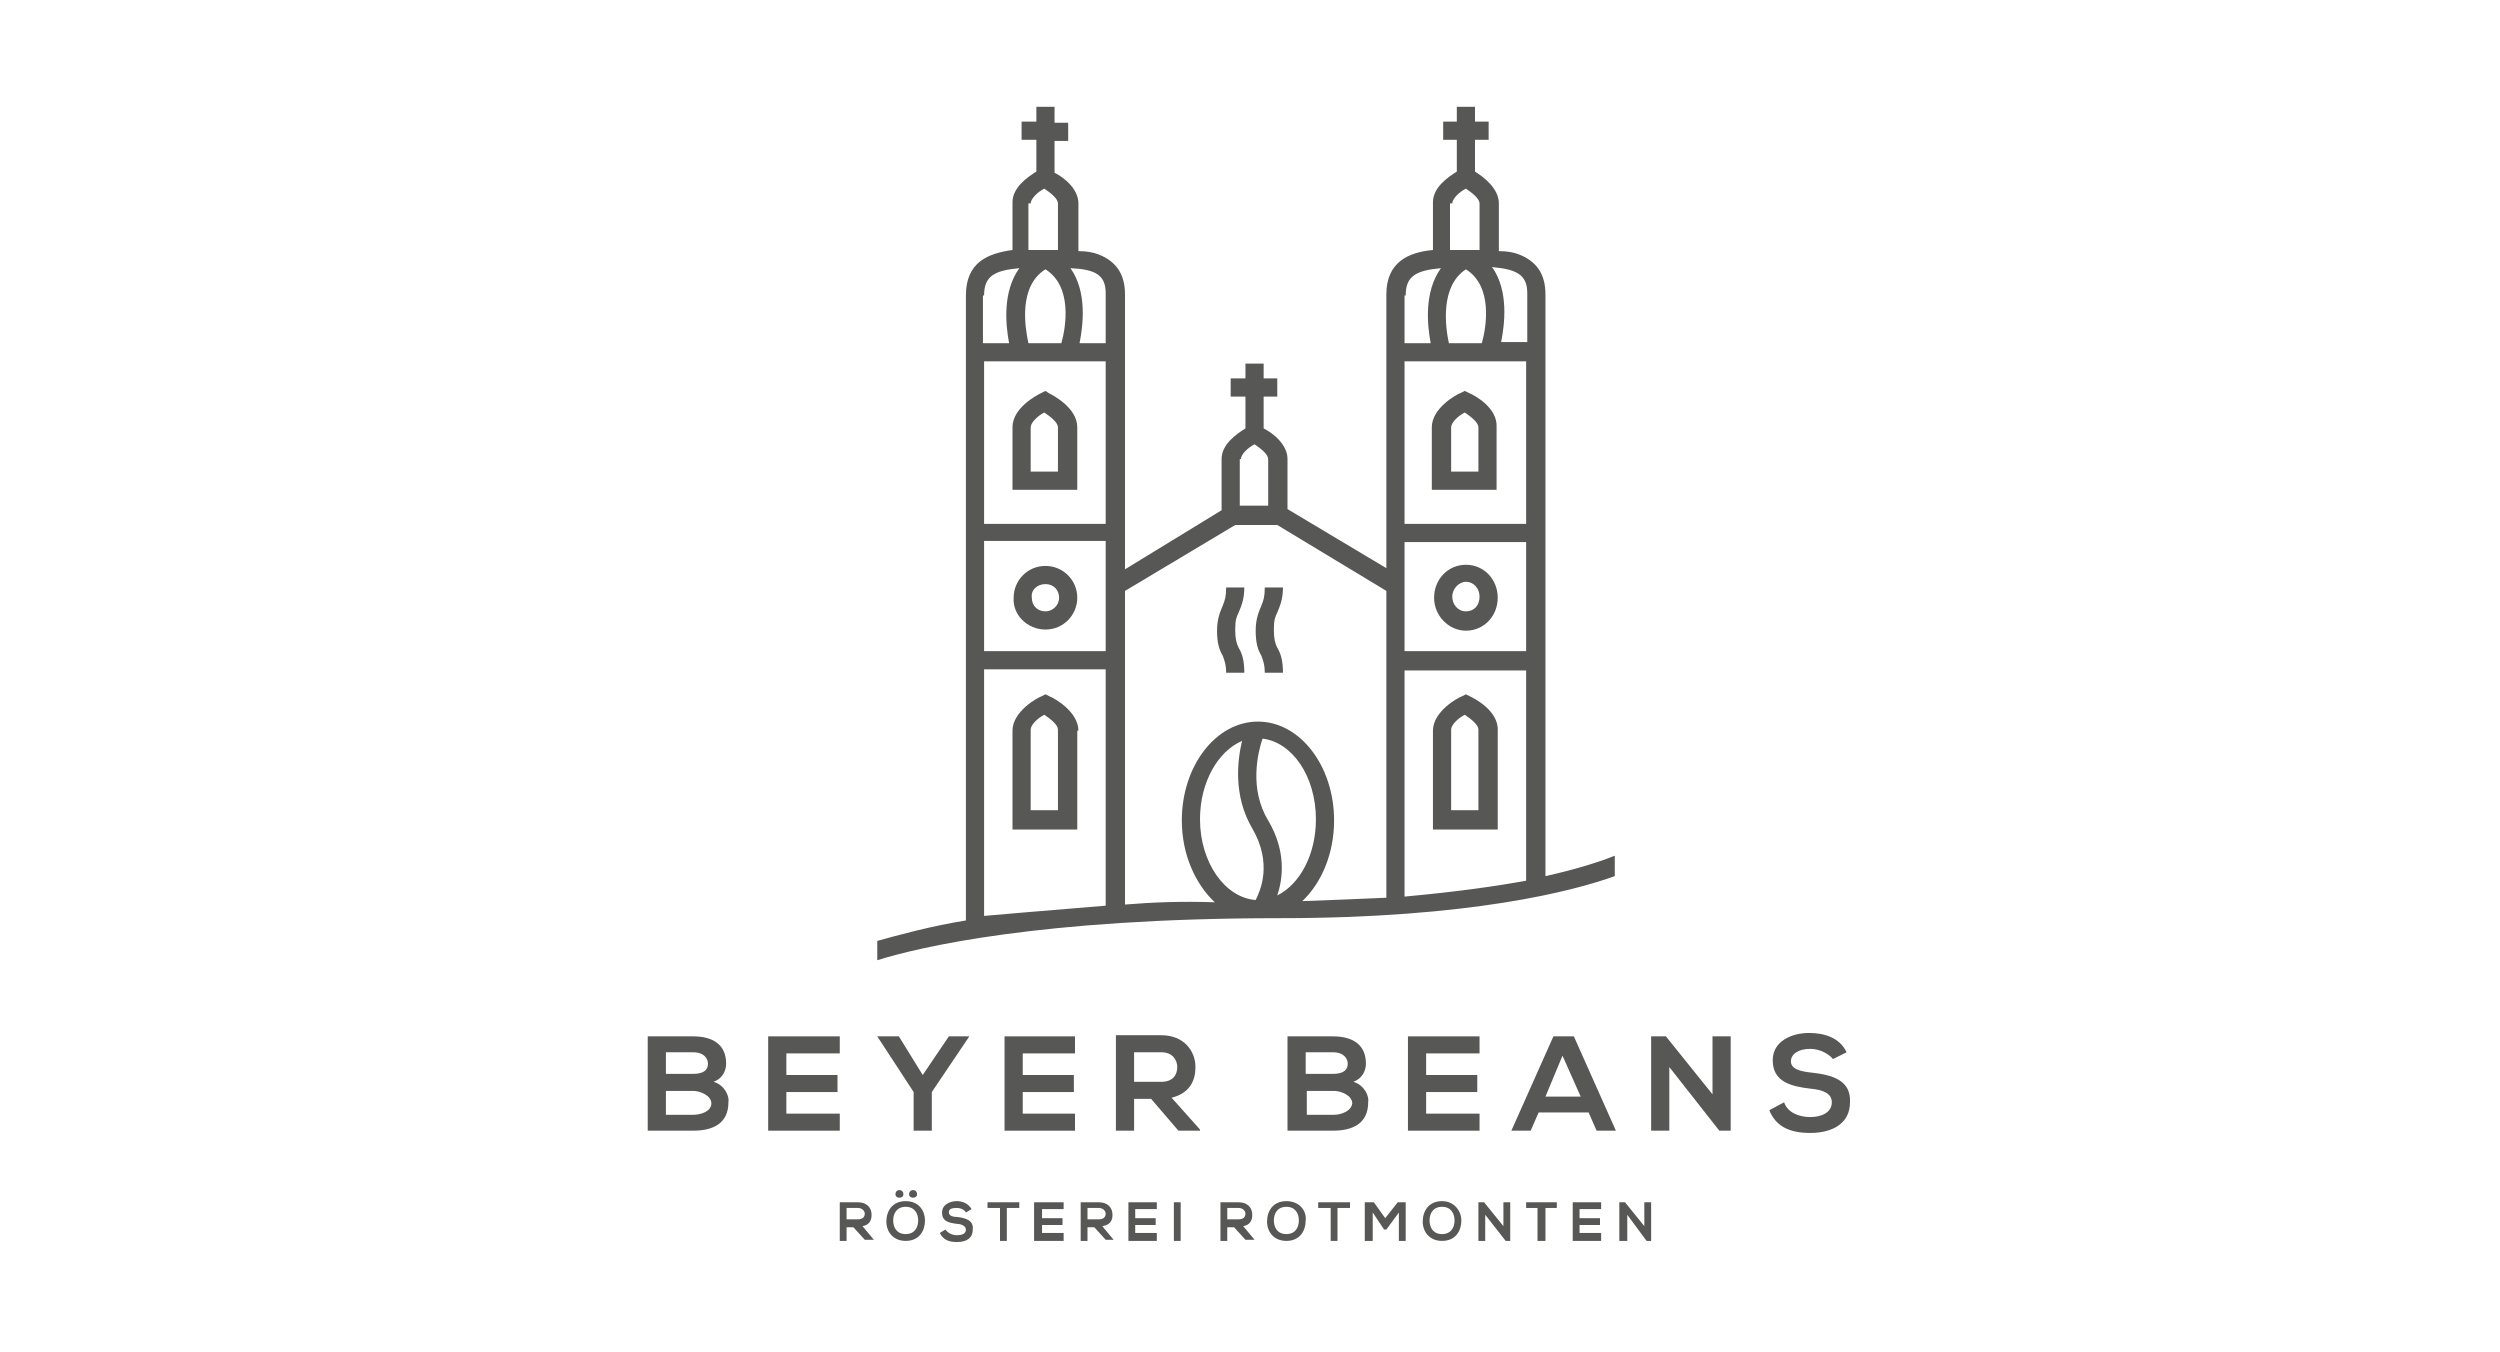 <?xml version="1.0" encoding="utf-8"?>
<!-- Generator: Adobe Illustrator 23.0.3, SVG Export Plug-In . SVG Version: 6.00 Build 0)  -->
<svg version="1.1" id="Ebene_1" xmlns="http://www.w3.org/2000/svg" xmlns:xlink="http://www.w3.org/1999/xlink" x="0px" y="0px"
	 viewBox="0 0 220 119" style="enable-background:new 0 0 220 119;" xml:space="preserve">
<style type="text/css">
	.st0{fill:#575756;}
</style>
<g>
	<path class="st0" d="M62.8,95.2c0.8-0.3,1.1-1,1.1-1.6c0-1.7-1.2-2.4-2.9-2.4h-4v8.3h4c1.7,0,3.1-0.6,3.1-2.5
		C64.2,96.5,63.8,95.5,62.8,95.2 M58.6,92.6H61c1,0,1.3,0.6,1.3,1c0,0.5-0.3,0.9-1.3,0.9h-2.4V92.6z M61,98.1h-2.4v-2.1H61
		c0.6,0,1.6,0.4,1.6,1.1C62.6,97.8,61.7,98.1,61,98.1"/>
	<polygon class="st0" points="67.6,99.5 73.9,99.5 73.9,98 69.2,98 69.2,96.1 73.7,96.1 73.7,94.6 69.2,94.6 69.2,92.7 73.9,92.7 
		73.9,91.2 67.6,91.2 	"/>
	<polygon class="st0" points="85.3,91.2 83.5,91.2 81.2,94.6 79.1,91.2 77.2,91.2 77.2,91.2 80.4,96.1 80.4,99.5 82,99.5 82,96.1 
		85.3,91.2 	"/>
	<polygon class="st0" points="88.4,99.5 94.6,99.5 94.6,98 90,98 90,96.1 94.5,96.1 94.5,94.6 90,94.6 90,92.7 94.6,92.7 94.6,91.2 
		88.4,91.2 	"/>
	<path class="st0" d="M105.2,93.9c0-1.4-1-2.8-3-2.8c-1.3,0-2.6,0-4,0v8.4h1.6v-2.8h1.5l2.4,2.8h1.9v-0.1l-2.5-2.8
		C104.7,96.2,105.2,95.1,105.2,93.9 M99.8,95.3v-2.7h2.4c1,0,1.4,0.7,1.4,1.3c0,0.7-0.4,1.3-1.4,1.3H99.8z"/>
	<path class="st0" d="M119.1,95.2c0.8-0.3,1.1-1,1.1-1.6c0-1.7-1.2-2.4-2.9-2.4h-4v8.3h4c1.7,0,3.1-0.6,3.1-2.5
		C120.5,96.5,120.1,95.5,119.1,95.2 M114.9,92.6h2.4c1,0,1.3,0.6,1.3,1c0,0.5-0.3,0.9-1.3,0.9h-2.4V92.6z M117.4,98.1h-2.4v-2.1h2.4
		c0.6,0,1.6,0.4,1.6,1.1C118.9,97.8,118,98.1,117.4,98.1"/>
	<polygon class="st0" points="130.2,98 125.5,98 125.5,96.1 130,96.1 130,94.6 125.5,94.6 125.5,92.7 130.2,92.7 130.2,91.2 
		123.9,91.2 123.9,99.5 130.2,99.5 	"/>
	<path class="st0" d="M136.7,91.2l-3.7,8.3h1.7l0.7-1.6h4.4l0.7,1.6h1.7l-3.7-8.3H136.7z M136,96.5l1.5-3.6l1.6,3.6H136z"/>
	<polygon class="st0" points="150.7,96.3 146.6,91.2 145.3,91.2 145.3,99.5 146.9,99.5 146.9,93.9 151.3,99.5 151.3,99.5 
		152.3,99.5 152.3,91.2 150.7,91.2 	"/>
	<path class="st0" d="M159.5,94.4c-1-0.1-1.9-0.3-1.9-1c0-0.6,0.6-1.1,1.7-1.1c0.9,0,1.7,0.5,2,0.9l1.2-0.6c-0.6-1.3-2-1.7-3.3-1.7
		c-1.5,0-3.2,0.7-3.2,2.4c0,1.9,1.6,2.3,3.3,2.5c1.1,0.1,1.9,0.4,1.9,1.2c0,0.9-0.9,1.3-1.9,1.3c-1,0-2-0.4-2.3-1.3l-1.3,0.7
		c0.6,1.5,1.9,2,3.6,2c1.9,0,3.5-0.8,3.5-2.7C162.9,95.1,161.3,94.6,159.5,94.4"/>
	<path class="st0" d="M76.7,106.9c0-0.6-0.4-1.1-1.2-1.1c-0.5,0-1.1,0-1.6,0v3.4h0.6V108h0.6l1,1.1h0.8v0l-1-1.2
		C76.5,107.8,76.7,107.4,76.7,106.9 M74.5,107.4v-1.1h1c0.4,0,0.6,0.3,0.6,0.5c0,0.3-0.2,0.5-0.6,0.5H74.5z"/>
	<path class="st0" d="M79.7,105.7c-1.2,0-1.7,0.9-1.7,1.8c0,0.9,0.6,1.7,1.7,1.7c1.2,0,1.7-0.9,1.7-1.8
		C81.4,106.6,80.9,105.7,79.7,105.7 M79.7,108.6c-0.8,0-1.1-0.6-1.1-1.2c0-0.6,0.3-1.2,1.1-1.2c0.8,0,1.1,0.6,1.1,1.2
		C80.8,108,80.5,108.6,79.7,108.6"/>
	<path class="st0" d="M79.5,105.1c0-0.5-0.7-0.5-0.7,0C78.8,105.5,79.5,105.5,79.5,105.1"/>
	<path class="st0" d="M80.7,105.1c0-0.5-0.7-0.5-0.7,0C80,105.5,80.7,105.5,80.7,105.1"/>
	<path class="st0" d="M84.3,107.1c-0.4,0-0.8-0.1-0.8-0.4c0-0.3,0.2-0.4,0.7-0.4c0.4,0,0.7,0.2,0.8,0.4l0.5-0.3
		c-0.3-0.5-0.8-0.7-1.3-0.7c-0.6,0-1.3,0.3-1.3,1c0,0.8,0.6,0.9,1.3,1c0.4,0,0.8,0.2,0.8,0.5c0,0.4-0.4,0.5-0.8,0.5
		c-0.4,0-0.8-0.2-1-0.5l-0.5,0.3c0.3,0.6,0.8,0.8,1.5,0.8c0.8,0,1.4-0.3,1.4-1.1C85.7,107.4,85,107.2,84.3,107.1"/>
	<polygon class="st0" points="86.9,106.3 88,106.3 88,109.2 88.6,109.2 88.6,106.3 89.7,106.3 89.7,105.8 86.9,105.8 	"/>
	<polygon class="st0" points="91,109.2 93.6,109.2 93.6,108.5 91.7,108.5 91.7,107.8 93.5,107.8 93.5,107.2 91.7,107.2 91.7,106.4 
		93.6,106.4 93.6,105.8 91,105.8 	"/>
	<path class="st0" d="M97.9,106.9c0-0.6-0.4-1.1-1.2-1.1c-0.5,0-1.1,0-1.6,0v3.4h0.6V108h0.6l1,1.1H98v0l-1-1.2
		C97.7,107.8,97.9,107.4,97.9,106.9 M95.7,107.4v-1.1h1c0.4,0,0.6,0.3,0.6,0.5c0,0.3-0.2,0.5-0.6,0.5H95.7z"/>
	<polygon class="st0" points="99.3,109.2 101.8,109.2 101.8,108.5 99.9,108.5 99.9,107.8 101.7,107.8 101.7,107.2 99.9,107.2 
		99.9,106.4 101.8,106.4 101.8,105.8 99.3,105.8 	"/>
	<rect x="103.3" y="105.8" class="st0" width="0.6" height="3.4"/>
	<path class="st0" d="M110.2,106.9c0-0.6-0.4-1.1-1.2-1.1c-0.5,0-1.1,0-1.6,0v3.4h0.6V108h0.6l1,1.1h0.8v0l-1-1.2
		C110,107.8,110.2,107.4,110.2,106.9 M108,107.4v-1.1h1c0.4,0,0.6,0.3,0.6,0.5c0,0.3-0.2,0.5-0.6,0.5H108z"/>
	<path class="st0" d="M113.2,105.7c-1.2,0-1.7,0.9-1.7,1.8c0,0.9,0.6,1.7,1.7,1.7c1.2,0,1.7-0.9,1.7-1.8
		C115,106.6,114.4,105.7,113.2,105.7 M113.2,108.6c-0.8,0-1.1-0.6-1.1-1.2c0-0.6,0.3-1.2,1.1-1.2c0.8,0,1.1,0.6,1.1,1.2
		C114.3,108,114,108.6,113.2,108.6"/>
	<polygon class="st0" points="116,106.3 117.1,106.3 117.1,109.2 117.7,109.2 117.7,106.3 118.8,106.3 118.8,105.8 116,105.8 	"/>
	<polygon class="st0" points="121.9,107.2 120.9,105.8 120.1,105.8 120.1,109.2 120.8,109.2 120.8,106.7 121.8,108.2 122,108.2 
		123.1,106.7 123.1,109.2 123.7,109.2 123.7,105.8 123,105.8 	"/>
	<path class="st0" d="M126.9,105.7c-1.2,0-1.7,0.9-1.7,1.8c0,0.9,0.6,1.7,1.7,1.7c1.2,0,1.7-0.9,1.7-1.8
		C128.6,106.6,128,105.7,126.9,105.7 M126.9,108.6c-0.8,0-1.1-0.6-1.1-1.2c0-0.6,0.3-1.2,1.1-1.2c0.8,0,1.1,0.6,1.1,1.2
		C128,108,127.7,108.6,126.9,108.6"/>
	<polygon class="st0" points="132.3,107.9 130.6,105.8 130.1,105.8 130.1,109.2 130.7,109.2 130.7,106.9 132.5,109.2 132.5,109.2 
		132.9,109.2 132.9,105.8 132.3,105.8 	"/>
	<polygon class="st0" points="134.3,106.3 135.3,106.3 135.3,109.2 136,109.2 136,106.3 137,106.3 137,105.8 134.3,105.8 	"/>
	<polygon class="st0" points="138.4,109.2 140.9,109.2 140.9,108.5 139,108.5 139,107.8 140.8,107.8 140.8,107.2 139,107.2 
		139,106.4 140.9,106.4 140.9,105.8 138.4,105.8 	"/>
	<polygon class="st0" points="144.7,107.9 143,105.8 142.5,105.8 142.5,109.2 143.2,109.2 143.2,106.9 144.9,109.2 144.9,109.2 
		145.3,109.2 145.3,105.8 144.7,105.8 	"/>
	<path class="st0" d="M142.1,77.1v-1.8c-1.2,0.5-3.4,1.2-6.1,1.8V31.8h0v-5.9c0-1.8-0.8-2.9-2.3-3.5c-0.5-0.2-1.1-0.3-1.8-0.3v-4.2
		c0-1.3-1.3-2.3-2.1-2.8v-2.8h1.2v-1.6h-1.2V9.4h-1.6v1.3h-1.2v1.6h1.2v2.8c-0.8,0.5-2.1,1.4-2.1,2.7V22c-2.2,0.2-4.1,1.1-4.1,3.9
		v4.2h0v19.9l-8.7-5.2v-4.4c0-1.3-1.3-2.3-2.1-2.7l0-2.8h1.2v-1.6h-1.2l0-1.3l-1.6,0l0,1.3h-1.3v1.6h1.3l0,2.8
		c-0.8,0.5-2.1,1.4-2.1,2.7v4.5L99,50.1l0-19.9v-4.3c0-1.8-0.8-2.9-2.3-3.5c-0.5-0.2-1.1-0.3-1.8-0.3v-4.2c0-1.3-1.3-2.3-2.1-2.7
		l0-2.8H94v-1.6h-1.2V9.4h-1.6v1.3h-1.3v1.6h1.3v2.8c-0.8,0.5-2.1,1.4-2.1,2.7V22C86.9,22.3,85,23.1,85,26v4.2L85,81
		c-3.1,0.5-6,1.3-7.8,1.8v1.7c3.5-1.1,14.2-3.7,35.4-3.7C129.4,80.8,138.5,78.4,142.1,77.1 M134.4,25.8v4.3h-2.3
		c0.3-1.5,0.7-4.5-0.8-6.6C133.5,23.7,134.4,24.2,134.4,25.8 M127.8,17.9c0-0.4,0.6-1,1.2-1.3c0.6,0.4,1.2,0.9,1.2,1.3v4.1h-0.2
		c-0.3,0-0.7,0-1.1,0c-0.3,0-0.6,0-1,0h-0.3V17.9z M129,23.7c2.4,1.5,1.8,5.1,1.4,6.5h-2.9C127.2,28.8,126.7,25.2,129,23.7
		 M123.7,26c0-1.7,0.9-2.2,3.1-2.4c-1.5,2.1-1.2,5-0.9,6.6h-2.3V26z M123.6,31.8h10.7v14.3h-10.7V31.8z M123.6,47.7h10.7v9.6h-10.7
		V47.7z M123.6,59h10.7v18.5c-2.7,0.5-6.3,1-10.7,1.4V59z M90.7,17.9c0-0.4,0.6-1,1.2-1.3c0.6,0.4,1.2,0.9,1.2,1.3v4.1h-0.2
		c-0.3,0-0.7,0-1.1,0c-0.3,0-0.6,0-1,0h-0.3V17.9z M92,23.7c2.4,1.5,1.8,5.1,1.4,6.5h-2.9C90.2,28.8,89.6,25.2,92,23.7 M86.6,26
		c0-1.7,0.9-2.2,3.1-2.4c-1.5,2.1-1.2,5-0.9,6.6h-2.3V26z M97.3,79.7c-3.8,0.3-10.7,0.9-10.7,0.9l0-21.7h10.7L97.3,79.7z M97.3,57.3
		H86.6l0-9.7h10.7L97.3,57.3z M97.3,46.1H86.6l0-14.3h10.7L97.3,46.1z M97.3,30.2h-2.3c0.3-1.5,0.7-4.5-0.8-6.6
		c2.2,0.1,3.1,0.6,3.1,2.2V30.2z M109.2,40.4c0-0.4,0.6-1,1.2-1.3c0.6,0.4,1.2,0.9,1.2,1.3v4.1h-2.5V40.4z M99,79.6L99,52l9.7-5.8
		h3.7L122,52v27c-2.2,0.1-4.7,0.2-7.4,0.3c1.7-1.6,2.8-4.2,2.8-7.1c0-4.8-3-8.7-6.7-8.7c-3.7,0-6.7,3.9-6.7,8.7c0,3,1.2,5.6,2.9,7.2
		C104,79.3,101.4,79.4,99,79.6 M110.5,79.2c-2.7-0.2-4.9-3.3-4.9-7.1c0-3.3,1.6-6,3.7-6.9c-0.4,1.7-0.8,4.8,0.9,7.7
		C112,76,110.9,78.4,110.5,79.2 M111.6,72.2c-1.7-2.8-0.9-6-0.5-7.2c2.6,0.3,4.7,3.3,4.7,7.1c0,3.1-1.4,5.7-3.4,6.7
		C112.9,77.3,113.2,74.9,111.6,72.2"/>
	<path class="st0" d="M94.8,37.6c0-1.7-2.1-2.8-2.5-3L92,34.4l-0.4,0.2c-0.4,0.2-2.5,1.3-2.5,3v5.5h5.7V37.6z M93.2,41.5h-2.5v-3.9
		c0-0.4,0.6-1,1.2-1.3c0.6,0.4,1.2,0.9,1.2,1.3V41.5z"/>
	<path class="st0" d="M129.3,34.6l-0.4-0.2l-0.4,0.2c-0.3,0.1-2.5,1.3-2.5,3v5.5h5.7v-5.5C131.8,35.9,129.8,34.8,129.3,34.6
		 M130.2,41.5h-2.5v-3.9c0-0.4,0.6-1,1.2-1.3c0.6,0.4,1.2,0.9,1.2,1.3V41.5z"/>
	<path class="st0" d="M92,55.4c1.6,0,2.8-1.3,2.8-2.8c0-1.6-1.3-2.8-2.8-2.8c-1.6,0-2.8,1.3-2.8,2.8C89.1,54.1,90.4,55.4,92,55.4
		 M92,51.4c0.7,0,1.2,0.5,1.2,1.2c0,0.7-0.6,1.2-1.2,1.2c-0.7,0-1.2-0.5-1.2-1.2C90.7,51.9,91.3,51.4,92,51.4"/>
	<path class="st0" d="M94.9,64.3c0-1.7-2.2-2.9-2.5-3L92,61.1l-0.4,0.2c-0.3,0.1-2.5,1.3-2.5,3V73h5.7V64.3z M93.2,71.3h-2.5v-7.1
		c0-0.4,0.6-1,1.2-1.3c0.6,0.4,1.2,0.9,1.2,1.3V71.3z"/>
	<path class="st0" d="M129.4,61.3l-0.4-0.2l-0.4,0.2c-0.3,0.1-2.5,1.3-2.5,3V73h5.7v-8.7C131.9,62.5,129.6,61.4,129.4,61.3
		 M130.2,71.3h-2.5v-7.1c0-0.4,0.6-1,1.2-1.3c0.6,0.4,1.2,0.9,1.2,1.3V71.3z"/>
	<path class="st0" d="M129,49.7c-1.6,0-2.8,1.3-2.8,2.9c0,1.6,1.3,2.9,2.8,2.9c1.6,0,2.8-1.3,2.8-2.9C131.8,51,130.6,49.7,129,49.7
		 M129,53.8c-0.7,0-1.2-0.6-1.2-1.3c0-0.7,0.6-1.3,1.2-1.3c0.7,0,1.2,0.6,1.2,1.3C130.2,53.3,129.7,53.8,129,53.8"/>
	<path class="st0" d="M111.3,59.2h1.6c0-1.1-0.2-1.7-0.5-2.2c-0.2-0.4-0.3-0.8-0.3-1.6h0c0-0.8,0.1-1.1,0.3-1.5
		c0.2-0.5,0.5-1.1,0.5-2.2h-1.6c0,0.8-0.1,1.1-0.3,1.6c-0.2,0.5-0.5,1.1-0.5,2.2c0,1.1,0.2,1.7,0.5,2.2
		C111.1,58,111.3,58.4,111.3,59.2"/>
	<path class="st0" d="M107.9,59.2h1.6c0-1.1-0.2-1.7-0.5-2.2c-0.2-0.4-0.3-0.8-0.3-1.6h0c0-0.8,0.1-1.1,0.3-1.5
		c0.2-0.5,0.5-1.1,0.5-2.2h-1.6c0,0.8-0.1,1.1-0.3,1.6c-0.2,0.5-0.5,1.1-0.5,2.2c0,1.1,0.2,1.7,0.5,2.2
		C107.7,58,107.9,58.4,107.9,59.2"/>
</g>
</svg>
